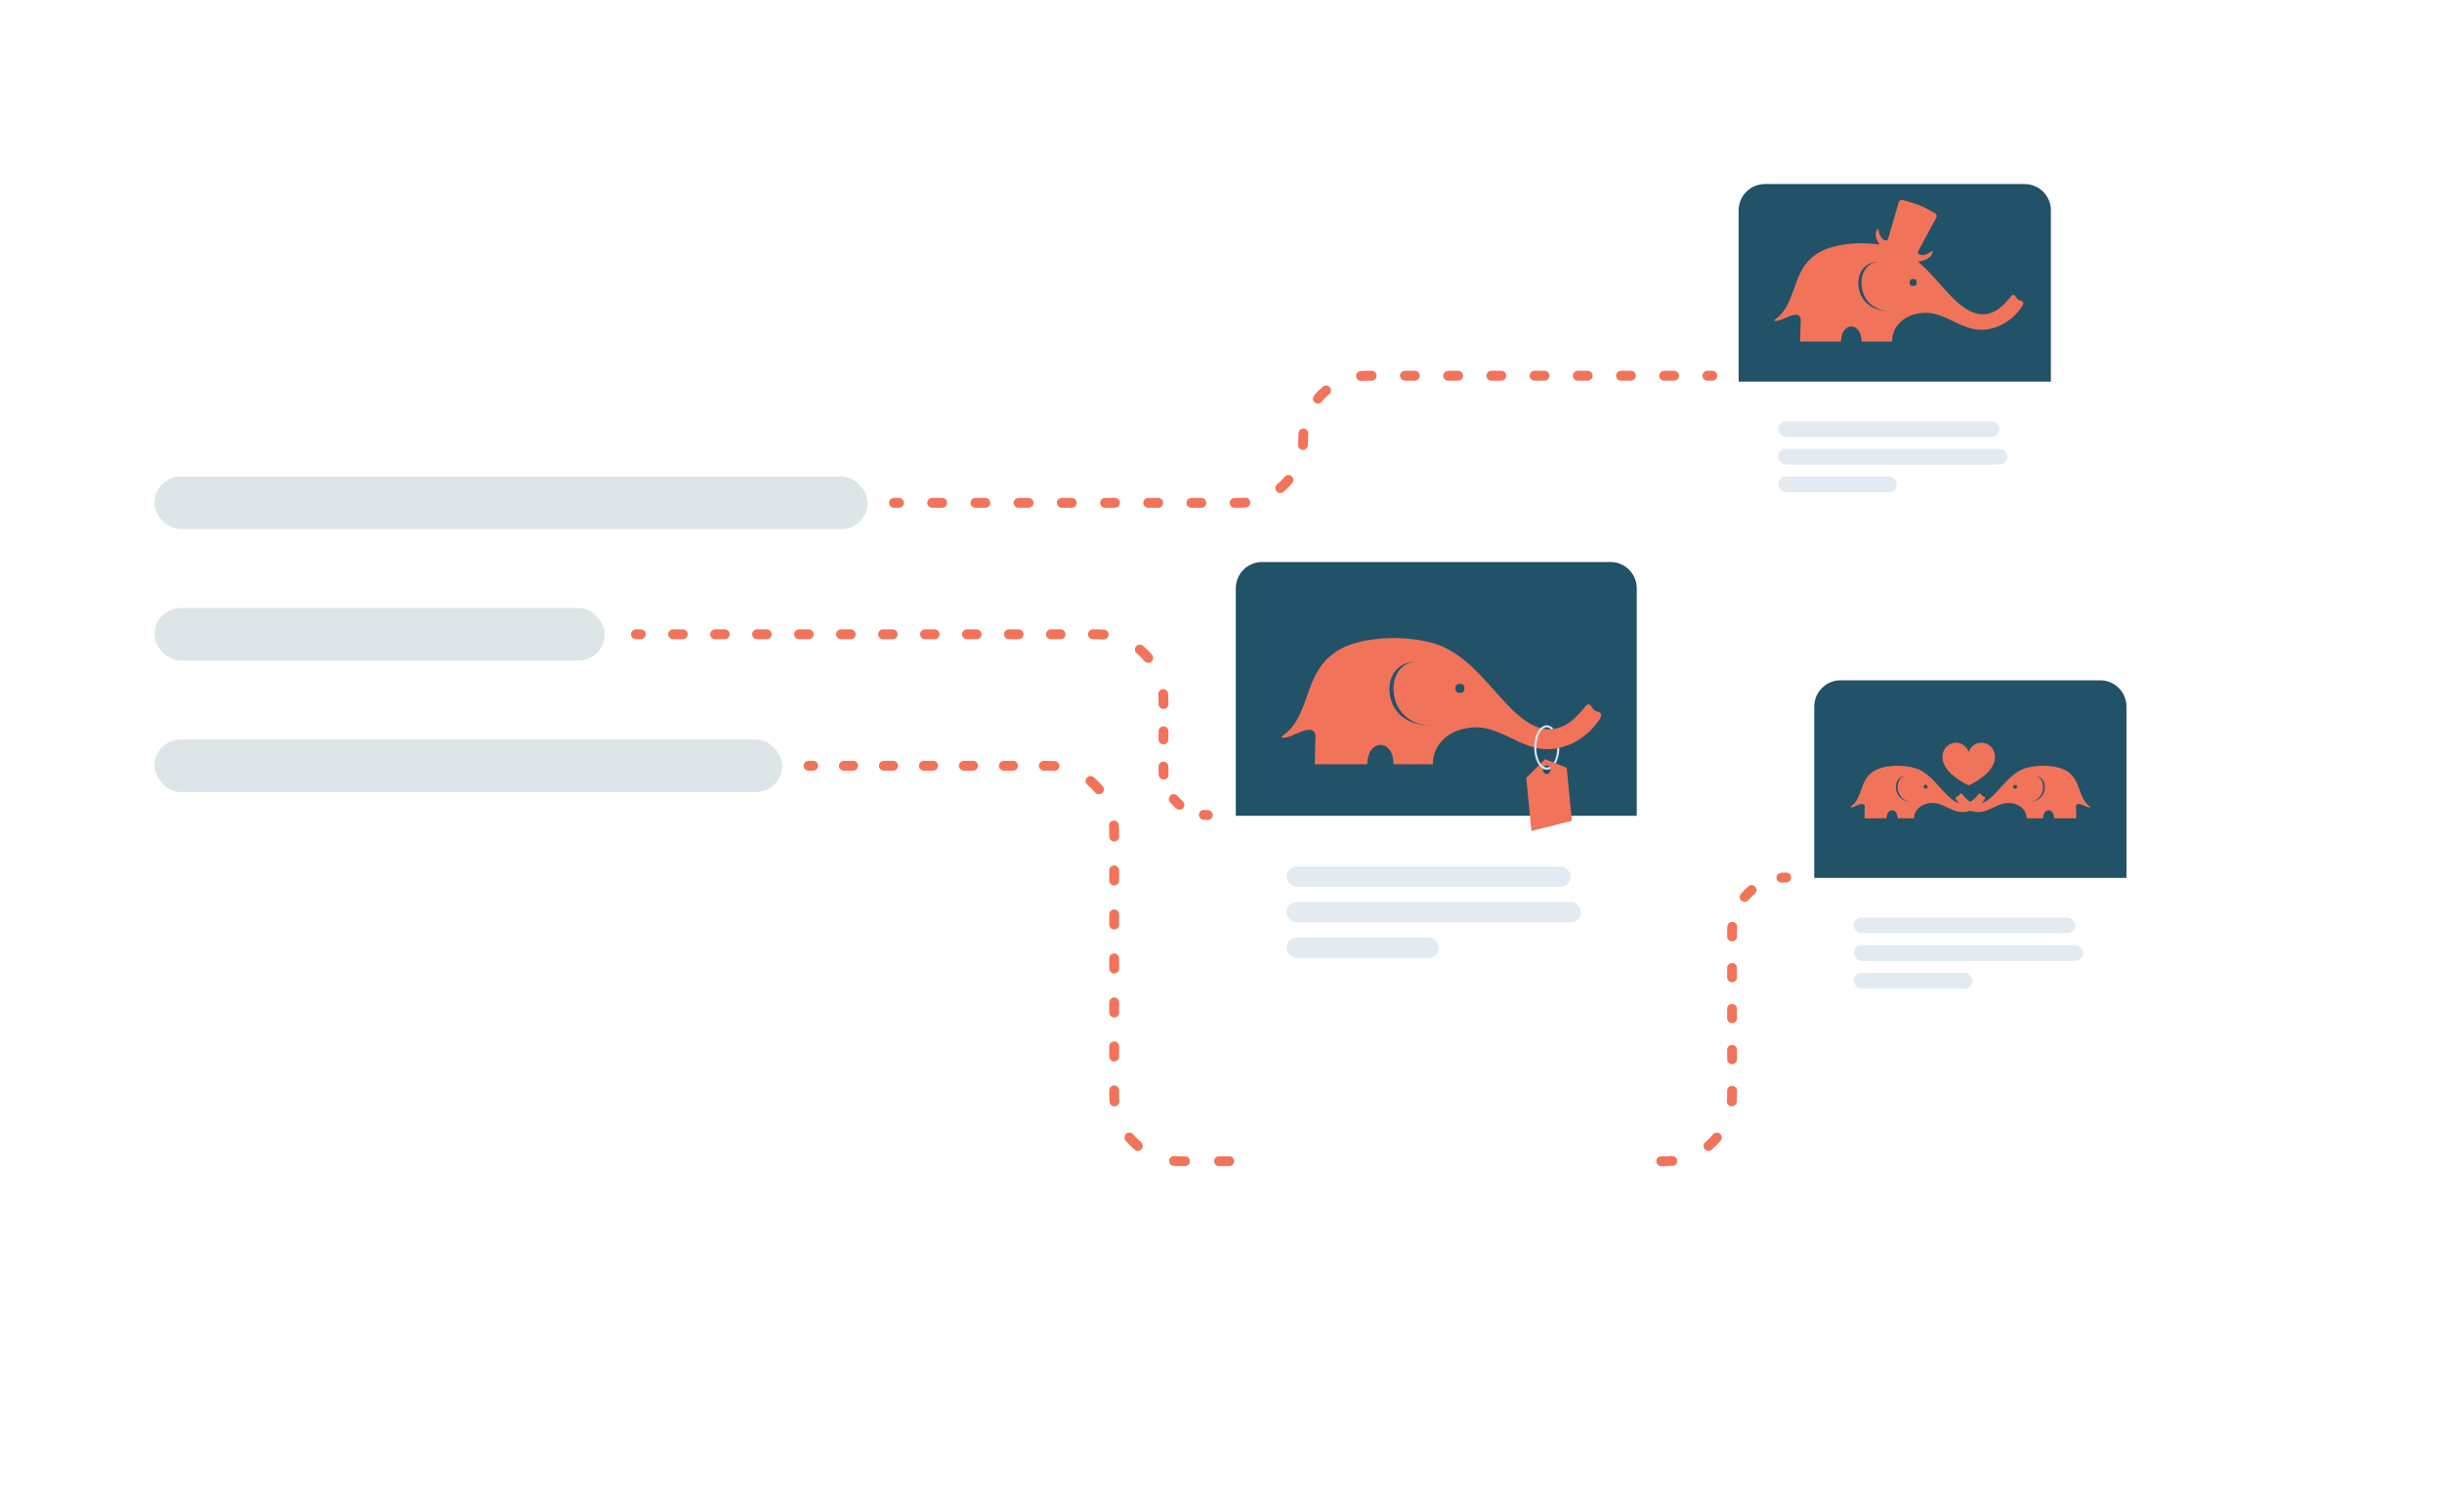 <svg width="743" height="460" viewBox="0 0 743 460" fill="none" xmlns="http://www.w3.org/2000/svg">
<rect opacity="0.15" x="47" y="145" width="217" height="16" rx="8" fill="#225267"/>
<rect opacity="0.15" x="47" y="185" width="137" height="16" rx="8" fill="#225267"/>
<rect opacity="0.15" x="47" y="225" width="191" height="16" rx="8" fill="#225267"/>
<path fill-rule="evenodd" clip-rule="evenodd" d="M415.839 115.823C415.293 115.823 414.754 115.848 414.221 115.895C413.396 115.97 412.667 115.361 412.593 114.536C412.519 113.71 413.128 112.982 413.953 112.907C414.575 112.852 415.203 112.823 415.839 112.823H417.355C418.184 112.823 418.855 113.495 418.855 114.323C418.855 115.152 418.184 115.823 417.355 115.823H415.839ZM425.967 114.323C425.967 113.495 426.639 112.823 427.467 112.823H430.501C431.329 112.823 432.001 113.495 432.001 114.323C432.001 115.152 431.329 115.823 430.501 115.823H427.467C426.639 115.823 425.967 115.152 425.967 114.323ZM439.112 114.323C439.112 113.495 439.784 112.823 440.612 112.823H443.646C444.474 112.823 445.146 113.495 445.146 114.323C445.146 115.152 444.474 115.823 443.646 115.823H440.612C439.784 115.823 439.112 115.152 439.112 114.323ZM452.257 114.323C452.257 113.495 452.929 112.823 453.757 112.823H456.791C457.619 112.823 458.291 113.495 458.291 114.323C458.291 115.152 457.619 115.823 456.791 115.823H453.757C452.929 115.823 452.257 115.152 452.257 114.323ZM465.403 114.323C465.403 113.495 466.074 112.823 466.903 112.823H469.936C470.764 112.823 471.436 113.495 471.436 114.323C471.436 115.152 470.764 115.823 469.936 115.823H466.903C466.074 115.823 465.403 115.152 465.403 114.323ZM478.548 114.323C478.548 113.495 479.219 112.823 480.048 112.823H483.081C483.91 112.823 484.581 113.495 484.581 114.323C484.581 115.152 483.91 115.823 483.081 115.823H480.048C479.219 115.823 478.548 115.152 478.548 114.323ZM491.693 114.323C491.693 113.495 492.364 112.823 493.193 112.823H496.226C497.055 112.823 497.726 113.495 497.726 114.323C497.726 115.152 497.055 115.823 496.226 115.823H493.193C492.364 115.823 491.693 115.152 491.693 114.323ZM504.838 114.323C504.838 113.495 505.51 112.823 506.338 112.823H509.372C510.2 112.823 510.872 113.495 510.872 114.323C510.872 115.152 510.2 115.823 509.372 115.823H506.338C505.51 115.823 504.838 115.152 504.838 114.323ZM517.983 114.323C517.983 113.495 518.655 112.823 519.483 112.823H521C521.828 112.823 522.5 113.495 522.5 114.323C522.5 115.152 521.828 115.823 521 115.823H519.483C518.655 115.823 517.983 115.152 517.983 114.323ZM404.609 117.845C405.14 118.481 405.055 119.427 404.419 119.957C403.59 120.648 402.825 121.413 402.134 122.242C401.603 122.878 400.657 122.963 400.021 122.433C399.385 121.902 399.3 120.956 399.83 120.32C400.637 119.353 401.53 118.46 402.497 117.654C403.133 117.123 404.079 117.208 404.609 117.845ZM396.712 130.417C397.537 130.491 398.146 131.22 398.072 132.045C398.024 132.577 398 133.116 398 133.662C398 134.297 397.972 134.926 397.916 135.547C397.842 136.372 397.113 136.981 396.288 136.907C395.463 136.833 394.854 136.104 394.928 135.279C394.976 134.747 395 134.207 395 133.662C395 133.027 395.028 132.398 395.084 131.776C395.158 130.951 395.887 130.342 396.712 130.417ZM392.979 144.891C393.615 145.422 393.7 146.368 393.17 147.004C392.363 147.971 391.47 148.863 390.503 149.67C389.867 150.201 388.921 150.115 388.391 149.479C387.86 148.843 387.945 147.897 388.581 147.366C389.41 146.675 390.175 145.91 390.866 145.082C391.397 144.446 392.343 144.36 392.979 144.891ZM380.407 152.788C380.481 153.613 379.872 154.342 379.047 154.416C378.425 154.472 377.797 154.5 377.161 154.5H375.645C374.816 154.5 374.145 153.829 374.145 153C374.145 152.172 374.816 151.5 375.645 151.5H377.161C377.707 151.5 378.246 151.476 378.779 151.428C379.604 151.354 380.333 151.963 380.407 152.788ZM270.5 153C270.5 152.172 271.172 151.5 272 151.5H273.517C274.345 151.5 275.017 152.172 275.017 153C275.017 153.829 274.345 154.5 273.517 154.5H272C271.172 154.5 270.5 153.829 270.5 153ZM282.128 153C282.128 152.172 282.8 151.5 283.628 151.5H286.662C287.49 151.5 288.162 152.172 288.162 153C288.162 153.829 287.49 154.5 286.662 154.5H283.628C282.8 154.5 282.128 153.829 282.128 153ZM295.274 153C295.274 152.172 295.945 151.5 296.774 151.5H299.807C300.636 151.5 301.307 152.172 301.307 153C301.307 153.829 300.636 154.5 299.807 154.5H296.774C295.945 154.5 295.274 153.829 295.274 153ZM308.419 153C308.419 152.172 309.09 151.5 309.919 151.5H312.952C313.781 151.5 314.452 152.172 314.452 153C314.452 153.829 313.781 154.5 312.952 154.5H309.919C309.09 154.5 308.419 153.829 308.419 153ZM321.564 153C321.564 152.172 322.236 151.5 323.064 151.5H326.097C326.926 151.5 327.597 152.172 327.597 153C327.597 153.829 326.926 154.5 326.097 154.5H323.064C322.236 154.5 321.564 153.829 321.564 153ZM334.709 153C334.709 152.172 335.381 151.5 336.209 151.5H339.243C340.071 151.5 340.743 152.172 340.743 153C340.743 153.829 340.071 154.5 339.243 154.5H336.209C335.381 154.5 334.709 153.829 334.709 153ZM347.854 153C347.854 152.172 348.526 151.5 349.354 151.5H352.388C353.216 151.5 353.888 152.172 353.888 153C353.888 153.829 353.216 154.5 352.388 154.5H349.354C348.526 154.5 347.854 153.829 347.854 153ZM360.999 153C360.999 152.172 361.671 151.5 362.499 151.5H365.533C366.361 151.5 367.033 152.172 367.033 153C367.033 153.829 366.361 154.5 365.533 154.5H362.499C361.671 154.5 360.999 153.829 360.999 153Z" fill="#F1745A"/>
<path fill-rule="evenodd" clip-rule="evenodd" d="M192 193C192 192.172 192.672 191.5 193.5 191.5H194.974C195.802 191.5 196.474 192.172 196.474 193C196.474 193.828 195.802 194.5 194.974 194.5H193.5C192.672 194.5 192 193.828 192 193ZM203.299 193C203.299 192.172 203.971 191.5 204.799 191.5H207.747C208.575 191.5 209.247 192.172 209.247 193C209.247 193.828 208.575 194.5 207.747 194.5H204.799C203.971 194.5 203.299 193.828 203.299 193ZM216.072 193C216.072 192.172 216.743 191.5 217.572 191.5H220.519C221.348 191.5 222.019 192.172 222.019 193C222.019 193.828 221.348 194.5 220.519 194.5H217.572C216.743 194.5 216.072 193.828 216.072 193ZM228.844 193C228.844 192.172 229.516 191.5 230.344 191.5H233.292C234.12 191.5 234.792 192.172 234.792 193C234.792 193.828 234.12 194.5 233.292 194.5H230.344C229.516 194.5 228.844 193.828 228.844 193ZM241.617 193C241.617 192.172 242.289 191.5 243.117 191.5H246.065C246.893 191.5 247.565 192.172 247.565 193C247.565 193.828 246.893 194.5 246.065 194.5H243.117C242.289 194.5 241.617 193.828 241.617 193ZM254.39 193C254.39 192.172 255.061 191.5 255.89 191.5H258.837C259.666 191.5 260.337 192.172 260.337 193C260.337 193.828 259.666 194.5 258.837 194.5H255.89C255.061 194.5 254.39 193.828 254.39 193ZM267.163 193C267.163 192.172 267.834 191.5 268.663 191.5H271.61C272.439 191.5 273.11 192.172 273.11 193C273.11 193.828 272.439 194.5 271.61 194.5H268.663C267.834 194.5 267.163 193.828 267.163 193ZM279.935 193C279.935 192.172 280.607 191.5 281.435 191.5H284.383C285.211 191.5 285.883 192.172 285.883 193C285.883 193.828 285.211 194.5 284.383 194.5H281.435C280.607 194.5 279.935 193.828 279.935 193ZM292.708 193C292.708 192.172 293.38 191.5 294.208 191.5H297.156C297.984 191.5 298.656 192.172 298.656 193C298.656 193.828 297.984 194.5 297.156 194.5H294.208C293.38 194.5 292.708 193.828 292.708 193ZM305.481 193C305.481 192.172 306.152 191.5 306.981 191.5H309.928C310.757 191.5 311.428 192.172 311.428 193C311.428 193.828 310.757 194.5 309.928 194.5H306.981C306.152 194.5 305.481 193.828 305.481 193ZM318.254 193C318.254 192.172 318.925 191.5 319.754 191.5H322.701C323.529 191.5 324.201 192.172 324.201 193C324.201 193.828 323.529 194.5 322.701 194.5H319.754C318.925 194.5 318.254 193.828 318.254 193ZM331.026 193C331.026 192.172 331.698 191.5 332.526 191.5H334C334.655 191.5 335.304 191.529 335.945 191.587C336.77 191.661 337.379 192.39 337.305 193.215C337.231 194.04 336.502 194.649 335.677 194.575C335.125 194.525 334.566 194.5 334 194.5H332.526C331.698 194.5 331.026 193.828 331.026 193ZM345.653 196.675C346.183 196.039 347.129 195.953 347.765 196.484C348.763 197.316 349.684 198.237 350.516 199.235C351.047 199.871 350.962 200.817 350.325 201.347C349.689 201.878 348.743 201.793 348.213 201.156C347.496 200.297 346.703 199.504 345.844 198.787C345.207 198.257 345.122 197.311 345.653 196.675ZM353.785 209.695C354.61 209.621 355.339 210.23 355.413 211.055C355.471 211.696 355.5 212.345 355.5 213V214.24C355.5 215.069 354.828 215.74 354 215.74C353.172 215.74 352.5 215.069 352.5 214.24V213C352.5 212.434 352.475 211.875 352.425 211.323C352.351 210.498 352.96 209.769 353.785 209.695ZM354 221.01C354.828 221.01 355.5 221.681 355.5 222.51V224.99C355.5 225.819 354.828 226.49 354 226.49C353.172 226.49 352.5 225.819 352.5 224.99V222.51C352.5 221.681 353.172 221.01 354 221.01ZM354 231.76C354.828 231.76 355.5 232.431 355.5 233.26V234.5C355.5 234.867 355.516 235.23 355.549 235.588C355.623 236.414 355.014 237.142 354.189 237.217C353.364 237.291 352.635 236.682 352.561 235.857C352.52 235.409 352.5 234.957 352.5 234.5V233.26C352.5 232.431 353.172 231.76 354 231.76ZM356.168 241.991C356.804 241.46 357.75 241.546 358.281 242.182C358.746 242.739 359.26 243.254 359.818 243.719C360.454 244.25 360.54 245.196 360.009 245.832C359.478 246.468 358.532 246.554 357.896 246.023C357.2 245.442 356.558 244.8 355.977 244.104C355.446 243.468 355.532 242.522 356.168 241.991ZM364.783 247.811C364.857 246.986 365.586 246.377 366.412 246.451C366.77 246.484 367.133 246.5 367.5 246.5C368.328 246.5 369 247.172 369 248C369 248.828 368.328 249.5 367.5 249.5C367.043 249.5 366.591 249.48 366.143 249.439C365.318 249.365 364.709 248.636 364.783 247.811Z" fill="#F1745A"/>
<path fill-rule="evenodd" clip-rule="evenodd" d="M244.5 233C244.5 232.172 245.172 231.5 246 231.5H247.404C248.232 231.5 248.904 232.172 248.904 233C248.904 233.828 248.232 234.5 247.404 234.5H246C245.172 234.5 244.5 233.828 244.5 233ZM255.263 233C255.263 232.172 255.934 231.5 256.763 231.5H259.571C260.399 231.5 261.071 232.172 261.071 233C261.071 233.828 260.399 234.5 259.571 234.5H256.763C255.934 234.5 255.263 233.828 255.263 233ZM267.429 233C267.429 232.172 268.101 231.5 268.929 231.5H271.737C272.566 231.5 273.237 232.172 273.237 233C273.237 233.828 272.566 234.5 271.737 234.5H268.929C268.101 234.5 267.429 233.828 267.429 233ZM279.596 233C279.596 232.172 280.268 231.5 281.096 231.5H283.904C284.732 231.5 285.404 232.172 285.404 233C285.404 233.828 284.732 234.5 283.904 234.5H281.096C280.268 234.5 279.596 233.828 279.596 233ZM291.763 233C291.763 232.172 292.434 231.5 293.263 231.5H296.071C296.899 231.5 297.571 232.172 297.571 233C297.571 233.828 296.899 234.5 296.071 234.5H293.263C292.434 234.5 291.763 233.828 291.763 233ZM303.929 233C303.929 232.172 304.601 231.5 305.429 231.5H308.237C309.066 231.5 309.737 232.172 309.737 233C309.737 233.828 309.066 234.5 308.237 234.5H305.429C304.601 234.5 303.929 233.828 303.929 233ZM316.096 233C316.096 232.172 316.768 231.5 317.596 231.5H319C319.655 231.5 320.304 231.529 320.945 231.587C321.77 231.661 322.379 232.39 322.305 233.215C322.231 234.04 321.502 234.649 320.677 234.575C320.125 234.525 319.566 234.5 319 234.5H317.596C316.768 234.5 316.096 233.828 316.096 233ZM330.653 236.675C331.183 236.039 332.129 235.953 332.765 236.484C333.763 237.316 334.684 238.237 335.516 239.235C336.047 239.871 335.962 240.817 335.325 241.347C334.689 241.878 333.743 241.793 333.213 241.156C332.496 240.297 331.703 239.504 330.844 238.787C330.207 238.257 330.122 237.311 330.653 236.675ZM338.785 249.695C339.61 249.621 340.339 250.23 340.413 251.055C340.471 251.696 340.5 252.345 340.5 253V254.545C340.5 255.373 339.828 256.045 339 256.045C338.172 256.045 337.5 255.373 337.5 254.545V253C337.5 252.434 337.475 251.875 337.425 251.323C337.351 250.498 337.96 249.769 338.785 249.695ZM339 263.342C339.828 263.342 340.5 264.014 340.5 264.842V267.932C340.5 268.76 339.828 269.432 339 269.432C338.172 269.432 337.5 268.76 337.5 267.932V264.842C337.5 264.014 338.172 263.342 339 263.342ZM543.5 268.5C543.041 268.5 542.587 268.521 542.14 268.561C541.315 268.635 540.586 268.026 540.512 267.201C540.438 266.376 541.047 265.647 541.872 265.573C542.408 265.525 542.952 265.5 543.5 265.5C544.328 265.5 545 266.172 545 267C545 267.828 544.328 268.5 543.5 268.5ZM534.088 269.863C534.619 270.5 534.533 271.445 533.897 271.976C533.201 272.557 532.557 273.201 531.976 273.897C531.445 274.533 530.5 274.619 529.863 274.088C529.227 273.557 529.142 272.612 529.673 271.975C530.369 271.14 531.14 270.369 531.975 269.673C532.612 269.142 533.557 269.227 534.088 269.863ZM339 276.73C339.828 276.73 340.5 277.401 340.5 278.23V281.319C340.5 282.147 339.828 282.819 339 282.819C338.172 282.819 337.5 282.147 337.5 281.319V278.23C337.5 277.401 338.172 276.73 339 276.73ZM527.201 280.512C528.026 280.586 528.635 281.315 528.561 282.14C528.521 282.588 528.5 283.041 528.5 283.5V284.937C528.5 285.766 527.828 286.437 527 286.437C526.172 286.437 525.5 285.766 525.5 284.937V283.5C525.5 282.951 525.525 282.408 525.573 281.872C525.647 281.047 526.376 280.438 527.201 280.512ZM339 290.117C339.828 290.117 340.5 290.788 340.5 291.617V294.706C340.5 295.534 339.828 296.206 339 296.206C338.172 296.206 337.5 295.534 337.5 294.706V291.617C337.5 290.788 338.172 290.117 339 290.117ZM527 293.019C527.828 293.019 528.5 293.69 528.5 294.519V297.393C528.5 298.221 527.828 298.893 527 298.893C526.172 298.893 525.5 298.221 525.5 297.393V294.519C525.5 293.69 526.172 293.019 527 293.019ZM339 303.504C339.828 303.504 340.5 304.175 340.5 305.004V308.093C340.5 308.922 339.828 309.593 339 309.593C338.172 309.593 337.5 308.922 337.5 308.093V305.004C337.5 304.175 338.172 303.504 339 303.504ZM527 305.474C527.828 305.474 528.5 306.146 528.5 306.974V309.849C528.5 310.677 527.828 311.349 527 311.349C526.172 311.349 525.5 310.677 525.5 309.849V306.974C525.5 306.146 526.172 305.474 527 305.474ZM339 316.891C339.828 316.891 340.5 317.563 340.5 318.391V321.48C340.5 322.309 339.828 322.98 339 322.98C338.172 322.98 337.5 322.309 337.5 321.48V318.391C337.5 317.563 338.172 316.891 339 316.891ZM527 317.93C527.828 317.93 528.5 318.601 528.5 319.43V322.304C528.5 323.133 527.828 323.804 527 323.804C526.172 323.804 525.5 323.133 525.5 322.304V319.43C525.5 318.601 526.172 317.93 527 317.93ZM339 330.278C339.828 330.278 340.5 330.95 340.5 331.778V333.323C340.5 333.888 340.525 334.448 340.575 335C340.649 335.825 340.04 336.554 339.215 336.628C338.39 336.702 337.661 336.093 337.587 335.268C337.529 334.627 337.5 333.978 337.5 333.323V331.778C337.5 330.95 338.172 330.278 339 330.278ZM527 330.386C527.828 330.386 528.5 331.057 528.5 331.886V333.323C528.5 333.978 528.471 334.627 528.413 335.268C528.339 336.093 527.61 336.702 526.785 336.628C525.96 336.554 525.351 335.825 525.425 335C525.475 334.448 525.5 333.888 525.5 333.323V331.886C525.5 331.057 526.172 330.386 527 330.386ZM342.675 344.975C343.311 344.445 344.257 344.53 344.787 345.166C345.504 346.025 346.297 346.819 347.157 347.535C347.793 348.066 347.878 349.012 347.347 349.648C346.817 350.284 345.871 350.37 345.235 349.839C344.237 349.007 343.316 348.086 342.484 347.088C341.953 346.452 342.038 345.506 342.675 344.975ZM523.325 344.975C523.961 345.506 524.047 346.452 523.516 347.088C522.684 348.086 521.763 349.007 520.765 349.839C520.129 350.37 519.183 350.284 518.653 349.648C518.122 349.012 518.207 348.066 518.844 347.535C519.703 346.819 520.496 346.025 521.213 345.166C521.743 344.53 522.689 344.445 523.325 344.975ZM355.695 353.108C355.769 352.283 356.498 351.674 357.323 351.748C357.875 351.797 358.434 351.823 359 351.823H360.552C361.381 351.823 362.052 352.494 362.052 353.323C362.052 354.151 361.381 354.823 360.552 354.823H359C358.345 354.823 357.696 354.793 357.055 354.736C356.23 354.662 355.621 353.933 355.695 353.108ZM510.305 353.108C510.379 353.933 509.77 354.662 508.945 354.736C508.304 354.793 507.655 354.823 507 354.823H505.448C504.619 354.823 503.948 354.151 503.948 353.323C503.948 352.494 504.619 351.823 505.448 351.823H507C507.566 351.823 508.125 351.797 508.677 351.748C509.502 351.674 510.231 352.283 510.305 353.108ZM369.402 353.323C369.402 352.494 370.074 351.823 370.902 351.823H374.007C374.835 351.823 375.507 352.494 375.507 353.323C375.507 354.151 374.835 354.823 374.007 354.823H370.902C370.074 354.823 369.402 354.151 369.402 353.323ZM382.857 353.323C382.857 352.494 383.528 351.823 384.357 351.823H387.462C388.29 351.823 388.962 352.494 388.962 353.323C388.962 354.151 388.29 354.823 387.462 354.823H384.357C383.528 354.823 382.857 354.151 382.857 353.323ZM396.311 353.323C396.311 352.494 396.983 351.823 397.811 351.823H400.916C401.745 351.823 402.416 352.494 402.416 353.323C402.416 354.151 401.745 354.823 400.916 354.823H397.811C396.983 354.823 396.311 354.151 396.311 353.323ZM409.766 353.323C409.766 352.494 410.437 351.823 411.266 351.823H414.371C415.199 351.823 415.871 352.494 415.871 353.323C415.871 354.151 415.199 354.823 414.371 354.823H411.266C410.437 354.823 409.766 354.151 409.766 353.323ZM423.22 353.323C423.22 352.494 423.892 351.823 424.72 351.823H427.825C428.654 351.823 429.325 352.494 429.325 353.323C429.325 354.151 428.654 354.823 427.825 354.823H424.72C423.892 354.823 423.22 354.151 423.22 353.323ZM436.675 353.323C436.675 352.494 437.346 351.823 438.175 351.823H441.28C442.108 351.823 442.78 352.494 442.78 353.323C442.78 354.151 442.108 354.823 441.28 354.823H438.175C437.346 354.823 436.675 354.151 436.675 353.323ZM450.129 353.323C450.129 352.494 450.801 351.823 451.629 351.823H454.734C455.563 351.823 456.234 352.494 456.234 353.323C456.234 354.151 455.563 354.823 454.734 354.823H451.629C450.801 354.823 450.129 354.151 450.129 353.323ZM463.584 353.323C463.584 352.494 464.255 351.823 465.084 351.823H468.189C469.017 351.823 469.689 352.494 469.689 353.323C469.689 354.151 469.017 354.823 468.189 354.823H465.084C464.255 354.823 463.584 354.151 463.584 353.323ZM477.038 353.323C477.038 352.494 477.71 351.823 478.538 351.823H481.643C482.472 351.823 483.143 352.494 483.143 353.323C483.143 354.151 482.472 354.823 481.643 354.823H478.538C477.71 354.823 477.038 354.151 477.038 353.323ZM490.493 353.323C490.493 352.494 491.165 351.823 491.993 351.823H495.098C495.926 351.823 496.598 352.494 496.598 353.323C496.598 354.151 495.926 354.823 495.098 354.823H491.993C491.165 354.823 490.493 354.151 490.493 353.323Z" fill="#F1745A"/>
<g filter="url(#filter0_d)">
<path d="M376 179C376 174.582 379.582 171 384 171H490C494.418 171 498 174.582 498 179V312.797C498 317.216 494.418 320.797 490 320.797H384C379.582 320.797 376 317.216 376 312.797V179Z" fill="white"/>
</g>
<rect x="391.443" y="263.658" width="86.481" height="6.177" rx="3.089" fill="#E3EBF1"/>
<rect x="391.443" y="274.468" width="89.57" height="6.177" rx="3.089" fill="#E3EBF1"/>
<rect x="391.443" y="285.278" width="46.329" height="6.177" rx="3.089" fill="#E3EBF1"/>
<path d="M376 179C376 174.582 379.582 171 384 171H490C494.418 171 498 174.582 498 179V248.215H376V179Z" fill="#225267"/>
<g clip-path="url(#clip0)">
<path d="M487.126 217.286C486.742 216.389 485.845 216.625 485.237 216.215C484.645 215.822 484.452 215.176 484.02 214.703C483.124 213.743 482.563 214.703 481.987 215.412C481.523 215.995 481.042 216.562 480.53 217.113C478.785 218.987 477.024 220.499 474.51 221.366C469.083 223.24 464.312 219.854 460.806 216.609C453.986 210.278 447.294 199.489 437.16 196.056C428.931 193.268 413.994 193.126 406.261 198.45C398.32 203.931 398.528 212.577 394.35 219.46C393.389 221.035 392.252 222.358 390.78 223.492C390.427 223.759 389.403 224.421 390.187 224.468C391.676 224.578 392.781 223.901 394.029 223.413C395.182 222.972 398.816 221.019 399.921 222.783C400.417 223.586 400.241 224.342 400.209 225.161C400.161 226.831 400.097 228.5 400.081 230.17C400.081 230.705 400.065 231.225 400.065 231.76C400.065 231.902 400.065 232.028 400.065 232.17C400.065 232.296 399.809 232.548 400.065 232.548C400.097 232.548 400.145 232.548 400.177 232.548C400.321 232.548 400.465 232.548 400.609 232.548C401.826 232.548 403.043 232.548 404.26 232.548C406.709 232.548 409.159 232.548 411.608 232.548C412.953 232.548 414.314 232.548 415.659 232.548C416.203 232.548 416.027 232.091 416.043 231.76C416.075 231.351 416.123 230.941 416.219 230.548C416.363 229.855 416.587 229.225 416.939 228.61C418.06 226.705 420.317 225.933 422.127 227.476C423.247 228.421 423.631 229.508 423.856 230.863C423.92 231.288 423.968 231.697 423.984 232.123C423.984 232.312 423.936 232.548 424.224 232.548C424.432 232.548 424.624 232.548 424.832 232.548C425.633 232.548 426.433 232.548 427.218 232.548C429.971 232.548 432.741 232.548 435.495 232.548C435.623 232.548 435.735 232.548 435.863 232.548C436.167 232.548 435.959 232.264 435.959 232.107C435.975 231.729 436.007 231.335 436.055 230.957C436.151 230.233 436.327 229.54 436.583 228.862C437.064 227.555 437.752 226.453 438.713 225.445C440.698 223.334 442.907 222.279 445.693 221.68C451.456 220.436 455.635 222.578 460.406 224.878C465.017 227.098 469.099 228.799 474.542 227.524C477.28 226.878 479.601 225.76 481.827 224.059C482.996 223.177 484.036 222.2 484.981 221.098C485.381 220.61 487.542 218.216 487.126 217.286ZM422.991 211.963C421.998 207.065 423.984 201.174 431.973 201.174C425.232 201.174 423.231 207.065 424.224 211.963C425.216 216.861 429.219 220.799 435.959 220.799C427.97 220.783 423.984 216.861 422.991 211.963ZM444.188 210.829C443.211 210.829 442.811 210.435 442.811 209.474C442.811 208.514 443.211 208.12 444.188 208.12C445.165 208.12 445.565 208.514 445.565 209.474C445.565 210.435 445.165 210.829 444.188 210.829Z" fill="#F1745A"/>
<path d="M476.688 233.617L470.108 231.003L464.377 236.704L465.946 252.848L478.257 249.745L476.688 233.617ZM470.605 235.492C469.948 235.492 469.42 234.893 469.42 234.169C469.42 233.428 469.948 232.846 470.605 232.846C471.261 232.846 471.789 233.444 471.789 234.169C471.773 234.893 471.245 235.492 470.605 235.492Z" fill="#F1745A"/>
<path d="M470.621 234.216C470.221 234.216 469.837 234.105 469.453 233.901L469.405 233.869L469.388 233.853L469.228 233.759V233.743C468.876 233.507 468.556 233.176 468.252 232.767C467.339 231.491 466.811 229.569 466.795 227.49V227.443C466.795 224.86 467.595 222.545 468.876 221.411C469.405 220.939 470.013 220.687 470.621 220.687C471.326 220.687 472.014 221.017 472.59 221.632L472.126 222.057C471.662 221.569 471.134 221.301 470.621 221.301C470.173 221.301 469.725 221.49 469.308 221.852C468.172 222.86 467.435 225.049 467.435 227.427V227.475C467.435 229.396 467.948 231.239 468.764 232.389C469.036 232.751 469.324 233.05 469.629 233.239H469.853V233.365C470.397 233.633 470.973 233.601 471.502 233.302L471.822 233.853C471.454 234.105 471.037 234.216 470.621 234.216Z" fill="#D8E4EF"/>
<path d="M473.31 232.31L473.038 232.152H472.718V232.074L472.766 231.995C473.438 230.845 473.806 229.286 473.822 227.601H474.463C474.431 229.412 474.015 231.081 473.31 232.31Z" fill="#D8E4EF"/>
</g>
<g filter="url(#filter1_d)">
<path d="M529 64C529 59.582 532.582 56 537 56H616C620.418 56 624 59.582 624 64V164.646C624 169.064 620.418 172.646 616 172.646H537C532.582 172.646 529 169.064 529 164.646V64Z" fill="white"/>
</g>
<rect x="541.025" y="128.151" width="67.342" height="4.81" rx="2.405" fill="#E3EBF1"/>
<rect x="541.025" y="136.569" width="69.747" height="4.81" rx="2.405" fill="#E3EBF1"/>
<rect x="541.025" y="144.987" width="36.076" height="4.81" rx="2.405" fill="#E3EBF1"/>
<path d="M529 64C529 59.582 532.582 56 537 56H616C620.418 56 624 59.582 624 64V116.127H529V64Z" fill="#225267"/>
<g clip-path="url(#clip1)">
<path d="M615.532 92.041C615.233 91.342 614.535 91.526 614.061 91.207C613.6 90.901 613.45 90.398 613.114 90.03C612.416 89.282 611.979 90.03 611.531 90.582C611.169 91.036 610.795 91.477 610.396 91.906C609.037 93.366 607.666 94.543 605.709 95.218C601.482 96.677 597.767 94.04 595.037 91.514C589.726 86.584 584.515 78.183 576.624 75.509C570.216 73.338 558.585 73.228 552.564 77.373C546.38 81.641 546.542 88.374 543.288 93.734C542.54 94.96 541.655 95.99 540.508 96.873C540.234 97.082 539.436 97.597 540.047 97.634C541.206 97.72 542.067 97.192 543.039 96.812C543.937 96.469 546.767 94.948 547.627 96.322C548.013 96.947 547.876 97.536 547.851 98.173C547.814 99.473 547.764 100.773 547.751 102.073C547.751 102.49 547.739 102.895 547.739 103.312C547.739 103.422 547.739 103.521 547.739 103.631C547.739 103.729 547.54 103.925 547.739 103.925C547.764 103.925 547.801 103.925 547.826 103.925C547.938 103.925 548.051 103.925 548.163 103.925C549.11 103.925 550.058 103.925 551.005 103.925C552.913 103.925 554.82 103.925 556.727 103.925C557.775 103.925 558.834 103.925 559.881 103.925C560.305 103.925 560.168 103.57 560.181 103.312C560.206 102.993 560.243 102.674 560.318 102.368C560.43 101.828 560.604 101.338 560.879 100.859C561.751 99.375 563.509 98.774 564.918 99.976C565.791 100.712 566.09 101.558 566.264 102.613C566.314 102.944 566.352 103.263 566.364 103.594C566.364 103.741 566.327 103.925 566.551 103.925C566.713 103.925 566.863 103.925 567.025 103.925C567.648 103.925 568.271 103.925 568.882 103.925C571.027 103.925 573.183 103.925 575.328 103.925C575.427 103.925 575.515 103.925 575.614 103.925C575.851 103.925 575.689 103.704 575.689 103.582C575.702 103.288 575.726 102.981 575.764 102.687C575.839 102.122 575.976 101.583 576.175 101.055C576.549 100.038 577.085 99.179 577.833 98.394C579.379 96.751 581.1 95.929 583.269 95.463C587.757 94.494 591.011 96.162 594.726 97.953C598.316 99.682 601.495 101.006 605.734 100.013C607.865 99.51 609.673 98.639 611.406 97.315C612.316 96.628 613.126 95.868 613.862 95.009C614.173 94.629 615.856 92.765 615.532 92.041ZM565.591 87.896C564.818 84.082 566.364 79.495 572.585 79.495C567.336 79.495 565.778 84.082 566.551 87.896C567.324 91.71 570.441 94.776 575.689 94.776C569.468 94.764 566.364 91.71 565.591 87.896ZM582.097 87.013C581.336 87.013 581.025 86.706 581.025 85.958C581.025 85.21 581.336 84.904 582.097 84.904C582.857 84.904 583.169 85.21 583.169 85.958C583.169 86.706 582.857 87.013 582.097 87.013Z" fill="#F1745A"/>
</g>
<g filter="url(#filter2_d)">
<path d="M552 215C552 210.582 555.582 207 560 207H639C643.418 207 647 210.582 647 215V315.646C647 320.064 643.418 323.646 639 323.646H560C555.582 323.646 552 320.064 552 315.646V215Z" fill="white"/>
</g>
<rect x="564.025" y="279.151" width="67.342" height="4.81" rx="2.405" fill="#E3EBF1"/>
<rect x="564.025" y="287.569" width="69.747" height="4.81" rx="2.405" fill="#E3EBF1"/>
<rect x="564.025" y="295.987" width="36.076" height="4.81" rx="2.405" fill="#E3EBF1"/>
<path d="M552 215C552 210.582 555.582 207 560 207H639C643.418 207 647 210.582 647 215V267.127H552V215Z" fill="#225267"/>
<path d="M605.944 227.406C604.228 225.356 600.316 225.323 599 228.816C597.684 225.323 593.772 225.356 592.056 227.406C590.366 229.424 589.53 234.301 599 239C608.47 234.301 607.633 229.424 605.944 227.406Z" fill="#F1745A"/>
<path d="M603.978 242.64C603.816 242.266 603.438 242.365 603.181 242.194C602.932 242.03 602.851 241.761 602.669 241.564C602.291 241.164 602.055 241.564 601.812 241.859C601.616 242.102 601.414 242.339 601.198 242.568C600.462 243.349 599.72 243.979 598.661 244.34C596.373 245.121 594.363 243.71 592.885 242.358C590.01 239.72 587.19 235.224 582.919 233.794C579.451 232.632 573.155 232.573 569.896 234.791C566.549 237.075 566.637 240.678 564.876 243.546C564.471 244.202 563.992 244.754 563.371 245.226C563.223 245.338 562.791 245.613 563.122 245.633C563.749 245.679 564.215 245.397 564.741 245.193C565.227 245.01 566.759 244.196 567.224 244.931C567.433 245.266 567.359 245.581 567.346 245.922C567.325 246.618 567.298 247.313 567.292 248.009C567.292 248.232 567.285 248.449 567.285 248.672C567.285 248.731 567.285 248.783 567.285 248.842C567.285 248.895 567.177 249 567.285 249C567.298 249 567.319 249 567.332 249C567.393 249 567.454 249 567.514 249C568.027 249 568.54 249 569.053 249C570.085 249 571.117 249 572.15 249C572.717 249 573.29 249 573.857 249C574.086 249 574.012 248.81 574.019 248.672C574.032 248.501 574.053 248.331 574.093 248.167C574.154 247.878 574.248 247.615 574.397 247.359C574.869 246.565 575.82 246.244 576.583 246.887C577.055 247.28 577.217 247.733 577.312 248.298C577.339 248.475 577.359 248.646 577.366 248.823C577.366 248.902 577.345 249 577.467 249C577.555 249 577.636 249 577.723 249C578.061 249 578.398 249 578.729 249C579.889 249 581.056 249 582.217 249C582.271 249 582.318 249 582.372 249C582.5 249 582.413 248.882 582.413 248.816C582.419 248.659 582.433 248.495 582.453 248.337C582.494 248.035 582.568 247.746 582.676 247.464C582.878 246.92 583.168 246.46 583.573 246.04C584.41 245.161 585.341 244.721 586.515 244.472C588.944 243.953 590.705 244.846 592.716 245.804C594.659 246.729 596.38 247.438 598.674 246.906C599.828 246.637 600.806 246.171 601.744 245.463C602.237 245.095 602.675 244.688 603.074 244.229C603.242 244.025 604.153 243.028 603.978 242.64ZM576.947 240.422C576.529 238.381 577.366 235.927 580.733 235.927C577.892 235.927 577.048 238.381 577.467 240.422C577.885 242.463 579.572 244.104 582.413 244.104C579.046 244.097 577.366 242.463 576.947 240.422ZM585.881 239.95C585.469 239.95 585.301 239.786 585.301 239.385C585.301 238.985 585.469 238.821 585.881 238.821C586.293 238.821 586.461 238.985 586.461 239.385C586.461 239.786 586.293 239.95 585.881 239.95Z" fill="#F1745A"/>
<path d="M595.022 242.64C595.184 242.266 595.562 242.365 595.819 242.194C596.068 242.03 596.149 241.761 596.331 241.564C596.709 241.164 596.945 241.564 597.188 241.859C597.384 242.102 597.586 242.339 597.802 242.568C598.538 243.349 599.28 243.979 600.339 244.34C602.627 245.121 604.637 243.71 606.115 242.358C608.99 239.72 611.81 235.224 616.081 233.794C619.549 232.632 625.845 232.573 629.104 234.791C632.451 237.075 632.363 240.678 634.124 243.546C634.529 244.202 635.008 244.754 635.629 245.226C635.777 245.338 636.209 245.613 635.878 245.633C635.251 245.679 634.785 245.397 634.259 245.193C633.773 245.01 632.241 244.196 631.776 244.931C631.567 245.266 631.641 245.581 631.654 245.922C631.675 246.618 631.702 247.313 631.708 248.009C631.708 248.232 631.715 248.449 631.715 248.672C631.715 248.731 631.715 248.783 631.715 248.842C631.715 248.895 631.823 249 631.715 249C631.702 249 631.681 249 631.668 249C631.607 249 631.546 249 631.486 249C630.973 249 630.46 249 629.947 249C628.915 249 627.883 249 626.85 249C626.283 249 625.71 249 625.143 249C624.914 249 624.988 248.81 624.981 248.672C624.968 248.501 624.947 248.331 624.907 248.167C624.846 247.878 624.752 247.615 624.603 247.359C624.131 246.565 623.18 246.244 622.417 246.887C621.945 247.28 621.783 247.733 621.688 248.298C621.661 248.475 621.641 248.646 621.634 248.823C621.634 248.902 621.655 249 621.533 249C621.445 249 621.364 249 621.277 249C620.939 249 620.602 249 620.271 249C619.111 249 617.944 249 616.783 249C616.729 249 616.682 249 616.628 249C616.5 249 616.587 248.882 616.587 248.816C616.581 248.659 616.567 248.495 616.547 248.337C616.506 248.035 616.432 247.746 616.324 247.464C616.122 246.92 615.832 246.46 615.427 246.04C614.59 245.161 613.659 244.721 612.485 244.472C610.056 243.953 608.295 244.846 606.284 245.804C604.341 246.729 602.62 247.438 600.326 246.906C599.172 246.637 598.194 246.171 597.256 245.463C596.763 245.095 596.325 244.688 595.926 244.229C595.758 244.025 594.847 243.028 595.022 242.64ZM622.053 240.422C622.471 238.381 621.634 235.927 618.267 235.927C621.108 235.927 621.952 238.381 621.533 240.422C621.115 242.463 619.428 244.104 616.587 244.104C619.954 244.097 621.634 242.463 622.053 240.422ZM613.119 239.95C613.531 239.95 613.699 239.786 613.699 239.385C613.699 238.985 613.531 238.821 613.119 238.821C612.707 238.821 612.539 238.985 612.539 239.385C612.539 239.786 612.707 239.95 613.119 239.95Z" fill="#F1745A"/>
<path d="M588.009 76.59C588.031 76.437 587.844 76.335 587.72 76.43C585.781 77.919 584.551 77.709 583.912 77.358C583.574 77.172 583.455 76.755 583.63 76.429L589.16 66.156C589.402 65.707 589.222 65.142 588.756 64.888C587.171 64.023 585.659 63.104 583.966 62.451C582.315 61.814 580.57 61.332 578.895 60.857C578.384 60.712 577.859 60.988 577.717 61.478L574.467 72.683C574.364 73.039 573.987 73.253 573.616 73.149C572.914 72.951 571.889 72.24 571.548 69.819C571.526 69.664 571.322 69.606 571.23 69.731C570.943 70.121 570.56 70.884 570.778 72.002C571.392 75.164 574.628 77.229 577.461 78.441C580.331 79.56 584.087 80.353 586.74 78.528C587.679 77.882 587.94 77.069 588.009 76.59Z" fill="#F1745A"/>
<defs>
<filter id="filter0_d" x="280" y="115" width="314" height="341.797" filterUnits="userSpaceOnUse" color-interpolation-filters="sRGB">
<feFlood flood-opacity="0" result="BackgroundImageFix"/>
<feColorMatrix in="SourceAlpha" type="matrix" values="0 0 0 0 0 0 0 0 0 0 0 0 0 0 0 0 0 0 127 0"/>
<feOffset dy="40"/>
<feGaussianBlur stdDeviation="48"/>
<feColorMatrix type="matrix" values="0 0 0 0 0 0 0 0 0 0 0 0 0 0 0 0 0 0 0.04 0"/>
<feBlend mode="normal" in2="BackgroundImageFix" result="effect1_dropShadow"/>
<feBlend mode="normal" in="SourceGraphic" in2="effect1_dropShadow" result="shape"/>
</filter>
<filter id="filter1_d" x="433" y="0" width="287" height="308.646" filterUnits="userSpaceOnUse" color-interpolation-filters="sRGB">
<feFlood flood-opacity="0" result="BackgroundImageFix"/>
<feColorMatrix in="SourceAlpha" type="matrix" values="0 0 0 0 0 0 0 0 0 0 0 0 0 0 0 0 0 0 127 0"/>
<feOffset dy="40"/>
<feGaussianBlur stdDeviation="48"/>
<feColorMatrix type="matrix" values="0 0 0 0 0 0 0 0 0 0 0 0 0 0 0 0 0 0 0.04 0"/>
<feBlend mode="normal" in2="BackgroundImageFix" result="effect1_dropShadow"/>
<feBlend mode="normal" in="SourceGraphic" in2="effect1_dropShadow" result="shape"/>
</filter>
<filter id="filter2_d" x="456" y="151" width="287" height="308.646" filterUnits="userSpaceOnUse" color-interpolation-filters="sRGB">
<feFlood flood-opacity="0" result="BackgroundImageFix"/>
<feColorMatrix in="SourceAlpha" type="matrix" values="0 0 0 0 0 0 0 0 0 0 0 0 0 0 0 0 0 0 127 0"/>
<feOffset dy="40"/>
<feGaussianBlur stdDeviation="48"/>
<feColorMatrix type="matrix" values="0 0 0 0 0 0 0 0 0 0 0 0 0 0 0 0 0 0 0.04 0"/>
<feBlend mode="normal" in2="BackgroundImageFix" result="effect1_dropShadow"/>
<feBlend mode="normal" in="SourceGraphic" in2="effect1_dropShadow" result="shape"/>
</filter>
<clipPath id="clip0">
<rect width="97.291" height="58.684" fill="white" transform="translate(389.899 194.164)"/>
</clipPath>
<clipPath id="clip1">
<rect width="75.76" height="45.696" fill="white" transform="translate(539.823 74.038)"/>
</clipPath>
</defs>
</svg>
